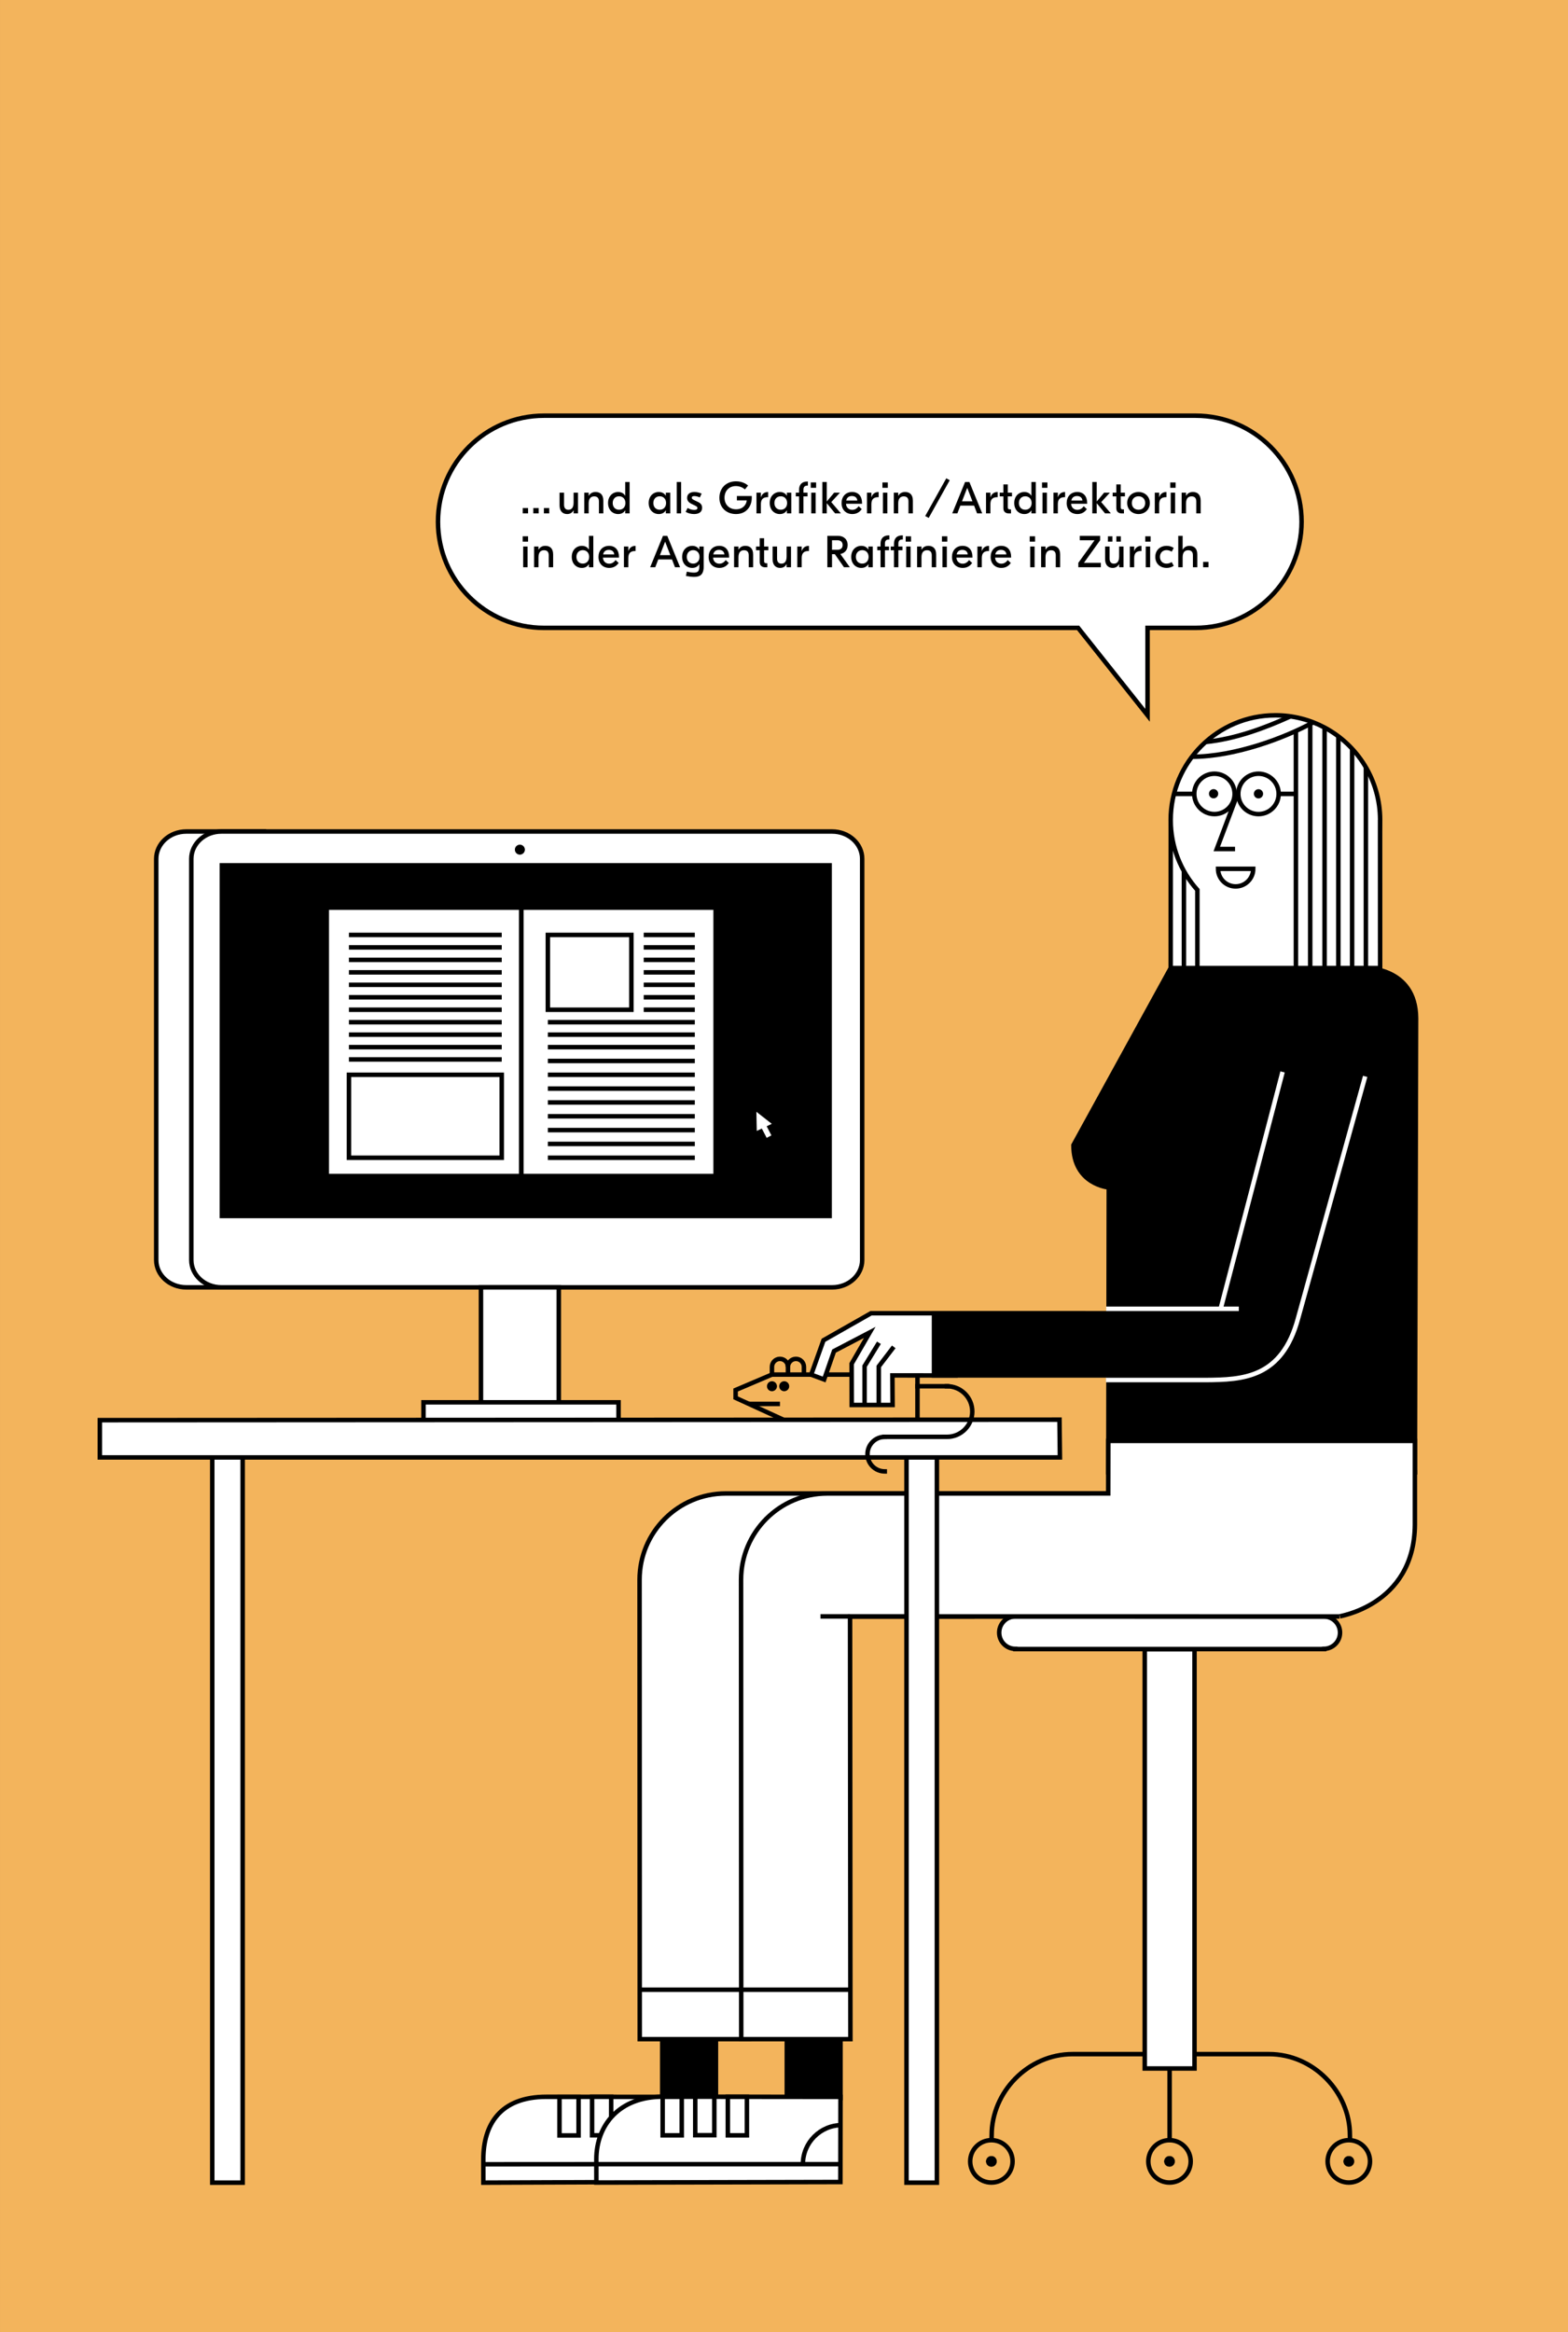 <?xml version="1.0" encoding="utf-8"?>
<!-- Generator: Adobe Illustrator 16.0.4, SVG Export Plug-In . SVG Version: 6.00 Build 0)  -->
<!DOCTYPE svg PUBLIC "-//W3C//DTD SVG 1.1//EN" "http://www.w3.org/Graphics/SVG/1.1/DTD/svg11.dtd">
<svg version="1.1" xmlns="http://www.w3.org/2000/svg" xmlns:xlink="http://www.w3.org/1999/xlink" x="0px" y="0px"
	 width="419.531px" height="623.622px" viewBox="0 0 419.531 623.622" enable-background="new 0 0 419.531 623.622"
	 xml:space="preserve">
<rect x="0" y="0" width="419.531" height="623.622" fill="#808080" stroke="none"/>
<g id="Ebene_13">
	<rect x="0.001" fill="#F3B45C" width="419.53" height="623.622"/>
</g>
<g id="Ebene_17" display="none">
	<g display="inline">
		<rect x="466.154" y="583.939" width="419.377" height="25.512"/>
		<rect x="466.154" y="16.255" width="25.512" height="592.182"/>
		<rect x="466.154" y="14.171" width="419.372" height="25.512"/>
		<rect x="860.02" y="14.171" width="25.512" height="595.28"/>
	</g>
</g>
<g id="Ebene_3">
</g>
<g id="Ebene_1">
</g>
<g id="Ebene_7">
</g>
<g id="COMPI">
	<path fill="#FFFFFF" stroke="#000000" stroke-width="1.2" stroke-miterlimit="10" d="M41.801,336.932
		c0,4.042,3.598,7.313,8.038,7.313h18.758l2.007-121.897H49.839c-4.44,0-8.038,3.274-8.038,7.314V336.932z"/>
	<path fill="#FFFFFF" stroke="#000000" stroke-width="1.2" stroke-miterlimit="10" d="M51.185,336.932
		c0,4.042,3.601,7.313,8.034,7.313h163.424c4.438,0,8.04-3.271,8.04-7.313V229.663c0-4.04-3.602-7.314-8.04-7.314H59.219
		c-4.434,0-8.034,3.274-8.034,7.314V336.932z"/>
	<rect x="59.367" y="231.395" stroke="#000000" stroke-width="1.2" stroke-miterlimit="10" width="162.604" height="93.768"/>
	
		<rect x="128.687" y="344.237" fill="#FFFFFF" stroke="#000000" stroke-width="1.2" stroke-miterlimit="10" width="20.821" height="30.755"/>
	
		<rect x="113.306" y="374.993" fill="#FFFFFF" stroke="#000000" stroke-width="1.2" stroke-miterlimit="10" width="52.186" height="5.104"/>
</g>
<g id="Ebene_6">
</g>
<g id="Trinken">
	
		<line fill="none" stroke="#000000" stroke-width="1.2" stroke-miterlimit="10" x1="271.987" y1="431.258" x2="299.461" y2="431.258"/>
</g>
<g id="Maus">
	<polygon fill="none" stroke="#000000" stroke-width="1.2" stroke-linecap="square" stroke-miterlimit="10" points="206.52,367.573 
		245.478,367.573 245.478,379.705 209.736,379.705 196.819,373.79 196.819,371.697 	"/>
	<path stroke="#000000" stroke-width="0.2" stroke-miterlimit="10" d="M205.307,370.689c0,0.684,0.554,1.233,1.234,1.233
		c0.685,0,1.24-0.55,1.24-1.233c0-0.682-0.556-1.235-1.24-1.235C205.86,369.454,205.307,370.007,205.307,370.689z"/>
	<path stroke="#000000" stroke-width="0.2" stroke-miterlimit="10" d="M208.585,370.689c0,0.684,0.554,1.233,1.234,1.233
		c0.685,0,1.24-0.55,1.24-1.233c0-0.682-0.556-1.235-1.24-1.235C209.139,369.454,208.585,370.007,208.585,370.689z"/>
	<path fill="none" stroke="#000000" stroke-width="1.2" stroke-miterlimit="10" d="M206.544,368.027v-2.516
		c0-1.182,0.959-2.139,2.14-2.139s2.139,0.957,2.139,2.139"/>
	
		<line fill="none" stroke="#000000" stroke-width="1.2" stroke-miterlimit="10" x1="210.822" y1="365.04" x2="210.822" y2="367.515"/>
	<path fill="none" stroke="#000000" stroke-width="1.2" stroke-miterlimit="10" d="M210.822,365.511
		c0-1.182,0.957-2.139,2.138-2.139c1.183,0,2.138,0.957,2.138,2.139v2.085"/>
	
		<line fill="none" stroke="#000000" stroke-width="1.2" stroke-miterlimit="10" x1="200.373" y1="375.417" x2="208.684" y2="375.417"/>
</g>
<g id="Pflanze">
	<rect x="177.19" y="538.058" stroke="#000000" stroke-width="1.2" width="14.368" height="22.973"/>
	<rect x="210.516" y="538.058" stroke="#000000" stroke-width="1.2" width="14.367" height="22.973"/>
	<path fill="#FFFFFF" stroke="#000000" stroke-width="1.2" stroke-miterlimit="10" d="M194.186,399.366
		c-12.739,0-23.065,10.328-23.065,23.067l0.046,122.853h29.211l-0.095-113.047l130.977,0.019
		c-0.899-0.005,20.019-2.584,20.151-24.579v-22.377h-33.671l-0.026,14.056L194.186,399.366z"/>
	<path fill="none" stroke="#000000" stroke-width="1.2" d="M189.582,561.25"/>
	<path fill="none" stroke="#000000" stroke-width="1.2" d="M165.612,561.25"/>
	<path fill="none" stroke="#000000" stroke-width="1.2" d="M196.045,561.605"/>
	<path fill="none" stroke="#000000" stroke-width="1.2" stroke-linecap="square" stroke-miterlimit="10" d="M332.886,398.039"/>
	<path fill="none" stroke="#000000" stroke-width="1.2" stroke-linecap="square" stroke-miterlimit="10" d="M299.935,398.308"/>
	
		<line fill="none" stroke="#000000" stroke-width="1.2" stroke-linecap="square" stroke-miterlimit="10" x1="343.543" y1="393.707" x2="378.564" y2="393.707"/>
	
		<line fill="none" stroke="#000000" stroke-width="1.2" stroke-linecap="square" stroke-miterlimit="10" x1="219.635" y1="432.228" x2="260.183" y2="432.228"/>
	<path fill="none" stroke="#000000" stroke-width="1.2" stroke-linecap="square" stroke-miterlimit="10" d="M239.432,389.336"/>
	<path fill="none" stroke="#000000" stroke-width="1.2" stroke-miterlimit="10" d="M317.728,549.284h-30.751
		c-11.951,0-21.649,10.189-21.649,21.648l-0.072,3.495"/>
	<g>
		<path fill="#F3B45C" d="M265.249,583.632c-3.124,0-5.666-2.544-5.666-5.672c0-3.123,2.542-5.663,5.666-5.663
			c3.128,0,5.673,2.54,5.673,5.663C270.922,581.087,268.377,583.632,265.249,583.632z"/>
		<path d="M265.249,572.897c2.797,0,5.072,2.271,5.072,5.062c0,2.797-2.275,5.072-5.072,5.072c-2.793,0-5.065-2.275-5.065-5.072
			C260.184,575.168,262.456,572.897,265.249,572.897 M265.249,571.697c-3.461,0-6.266,2.811-6.266,6.263
			c0,3.469,2.805,6.272,6.266,6.272s6.272-2.804,6.272-6.272C271.521,574.507,268.71,571.697,265.249,571.697L265.249,571.697z"/>
	</g>
	<path fill="none" stroke="#000000" stroke-width="1.2" stroke-miterlimit="10" d="M308.783,549.284h30.752
		c11.951,0,21.646,10.189,21.643,21.648l0.078,3.495"/>
	<g>
		<path fill="#F3B45C" d="M360.89,583.632c-3.126,0-5.669-2.544-5.669-5.672c0-3.123,2.543-5.663,5.669-5.663
			c3.123,0,5.665,2.54,5.665,5.663C366.555,581.087,364.013,583.632,360.89,583.632z"/>
		<path d="M360.89,572.897c2.793,0,5.064,2.271,5.064,5.062c0,2.797-2.271,5.072-5.064,5.072c-2.795,0-5.068-2.275-5.068-5.072
			C355.821,575.168,358.095,572.897,360.89,572.897 M360.89,571.697c-3.453,0-6.269,2.811-6.269,6.263
			c0,3.469,2.815,6.272,6.269,6.272c3.465,0,6.265-2.804,6.265-6.272C367.154,574.507,364.354,571.697,360.89,571.697
			L360.89,571.697z"/>
	</g>
	
		<rect x="306.283" y="440.981" fill="#FFFFFF" stroke="#000000" stroke-width="1.2" stroke-miterlimit="10" width="13.316" height="112.144"/>
	<path fill="#FFFFFF" stroke="#000000" stroke-width="1.2" stroke-miterlimit="10" d="M358.535,436.58
		c0-2.37-1.898-4.28-4.259-4.322l-54.191-0.019h-28.409c-2.389,0-4.336,1.944-4.336,4.341c0,2.397,1.947,4.336,4.336,4.336v0.053
		h82.601v-0.06C356.637,440.86,358.535,438.947,358.535,436.58z"/>
	<g>
		<path fill="#F3B45C" d="M312.91,583.632c-3.126,0-5.669-2.544-5.669-5.672c0-3.123,2.543-5.663,5.669-5.663s5.67,2.54,5.67,5.663
			C318.58,581.087,316.036,583.632,312.91,583.632z"/>
		<path d="M312.91,572.897c2.795,0,5.069,2.271,5.069,5.062c0,2.797-2.274,5.072-5.069,5.072s-5.068-2.275-5.068-5.072
			C307.842,575.168,310.115,572.897,312.91,572.897 M312.91,571.697c-3.461,0-6.269,2.811-6.269,6.263
			c0,3.469,2.808,6.272,6.269,6.272c3.468,0,6.27-2.804,6.27-6.272C319.18,574.507,316.378,571.697,312.91,571.697L312.91,571.697z"
			/>
	</g>
	
		<line fill="none" stroke="#000000" stroke-width="1.2" stroke-miterlimit="10" x1="312.941" y1="553.125" x2="312.941" y2="572.884"/>
	<path stroke="#F3B45C" stroke-width="0.1" stroke-miterlimit="10" d="M311.424,577.971c0,0.822,0.666,1.483,1.491,1.483
		c0.822,0,1.487-0.661,1.487-1.483c0-0.833-0.665-1.498-1.487-1.498C312.09,576.473,311.424,577.138,311.424,577.971z"/>
	<path stroke="#F3B45C" stroke-width="0.1" stroke-miterlimit="10" d="M359.396,577.971c0,0.822,0.672,1.483,1.499,1.483
		c0.82,0,1.495-0.661,1.495-1.483c0-0.833-0.675-1.498-1.495-1.498C360.068,576.473,359.396,577.138,359.396,577.971z"/>
	<path stroke="#F3B45C" stroke-width="0.1" stroke-miterlimit="10" d="M263.761,577.967c0,0.826,0.669,1.493,1.494,1.493
		c0.833,0,1.489-0.667,1.489-1.493c0-0.829-0.656-1.494-1.489-1.494C264.43,576.473,263.761,577.138,263.761,577.967z"/>
	
		<rect x="56.791" y="385.872" fill="#FFFFFF" stroke="#000000" stroke-width="1.2" stroke-miterlimit="10" width="8.137" height="197.787"/>
	<polyline fill="#FFFFFF" stroke="#000000" stroke-width="1.2" stroke-linecap="square" stroke-miterlimit="10" points="
		313.242,219.704 313.228,258.875 336.182,258.891 336.182,198.253 	"/>
	
		<line fill="none" stroke="#000000" stroke-width="1.2" stroke-miterlimit="10" x1="316.765" y1="207.601" x2="316.765" y2="258.883"/>
	<path fill="#FFFFFF" stroke="#000000" stroke-width="1.2" d="M313.228,219.295c0-15.475,12.542-28.019,28.012-28.019
		c4.746,0,9.216,1.179,13.135,3.261c8.854,4.708,14.888,14.028,14.888,24.758c0,7.437-2.9,14.189-7.63,19.205v20.383h-41.267
		v-20.911C315.928,233.015,313.228,226.471,313.228,219.295z"/>
	<polyline fill="none" stroke="#000000" stroke-width="1.2" stroke-miterlimit="10" points="331.316,211.753 325.558,227.035 
		330.449,227.035 	"/>
	<path fill="none" stroke="#000000" stroke-width="1.2" stroke-miterlimit="10" d="M335.312,232.327
		c0,2.599-2.109,4.706-4.706,4.706c-2.602,0-4.706-2.106-4.706-4.706H335.312z"/>
	<polyline fill="#FFFFFF" stroke="#000000" stroke-width="1.2" stroke-linecap="square" stroke-miterlimit="10" points="
		369.246,219.704 369.262,258.875 346.73,258.891 346.73,195.865 	"/>
	<path fill="none" stroke="#000000" stroke-width="1.2" stroke-miterlimit="10" d="M321.885,199.051"/>
	<path fill="none" stroke="#000000" stroke-width="1.2" stroke-miterlimit="10" d="M318.927,202.359
		c11.478,0,24.823-5.062,32.269-9.113"/>
	<path fill="none" stroke="#000000" stroke-width="1.2" stroke-miterlimit="10" d="M322.556,198.42
		c8.052-0.832,15.922-3.766,22.695-6.858"/>
	
		<line fill="none" stroke="#000000" stroke-width="1.2" stroke-miterlimit="10" x1="354.405" y1="194.537" x2="354.405" y2="258.883"/>
	
		<line fill="none" stroke="#000000" stroke-width="1.2" stroke-miterlimit="10" x1="350.556" y1="193.585" x2="350.556" y2="258.883"/>
	
		<line fill="none" stroke="#000000" stroke-width="1.2" stroke-miterlimit="10" x1="358.089" y1="196.906" x2="358.089" y2="258.883"/>
	
		<line fill="none" stroke="#000000" stroke-width="1.2" stroke-miterlimit="10" x1="361.771" y1="200.271" x2="361.771" y2="258.883"/>
	
		<line fill="none" stroke="#000000" stroke-width="1.2" stroke-miterlimit="10" x1="365.455" y1="205.187" x2="365.455" y2="258.883"/>
	<path d="M323.468,212.25c0,0.684,0.55,1.233,1.235,1.233c0.682,0,1.239-0.549,1.239-1.233c0-0.682-0.558-1.235-1.239-1.235
		C324.018,211.015,323.468,211.568,323.468,212.25z"/>
	<circle cx="336.716" cy="212.271" r="1.237"/>
	<circle fill="none" stroke="#000000" stroke-width="1.2" stroke-miterlimit="10" cx="336.716" cy="212.294" r="5.399"/>
	<path fill="none" stroke="#000000" stroke-width="1.2" stroke-miterlimit="10" d="M330.33,212.294c0,2.979-2.421,5.397-5.397,5.397
		c-2.984,0-5.4-2.418-5.4-5.397c0-2.982,2.416-5.398,5.4-5.398C327.909,206.896,330.33,209.312,330.33,212.294z"/>
	
		<line fill="none" stroke="#000000" stroke-width="1.2" stroke-miterlimit="10" x1="342.606" y1="212.294" x2="346.875" y2="212.294"/>
	
		<line fill="none" stroke="#000000" stroke-width="1.2" stroke-miterlimit="10" x1="314.109" y1="212.294" x2="320.027" y2="212.294"/>
	<path stroke="#000000" stroke-width="1.2" d="M296.54,393.693l0.122-76.159c0,0-9.46-0.789-9.46-11.31l25.966-47.244h0.095
		l52.294-0.087c-0.571,0,13.248-0.432,13.327,13.387l-0.311,121.428L296.54,393.693z"/>
	<path fill="none" stroke="#FFFFFF" stroke-width="1.2" stroke-linecap="square" stroke-miterlimit="10" d="M314.494,348.631"/>
	<path fill="#FFFFFF" stroke="#000000" stroke-width="1.2" stroke-miterlimit="10" d="M221.339,399.366
		c-12.739,0-23.065,10.328-23.065,23.067l0.047,122.853h29.212l-0.096-113.047l130.976,0.019
		c-0.899-0.005,20.02-2.584,20.152-24.579v-22.377H296.54l-0.026,14.056L221.339,399.366z"/>
	
		<line fill="none" stroke="#000000" stroke-width="1.2" stroke-miterlimit="10" x1="227.437" y1="432.239" x2="219.535" y2="432.239"/>
	<polyline fill="#FFFFFF" stroke="#000000" stroke-width="1.2" stroke-linecap="square" stroke-miterlimit="10" points="
		255.661,367.807 238.766,367.796 238.817,375.704 227.887,375.704 227.865,364.659 232.707,356.297 223.155,361.284 
		220.511,368.884 217.04,367.596 220.329,358.399 233.046,351.173 255.661,351.173 	"/>
	<polyline fill="none" stroke="#000000" stroke-width="1.2" stroke-linecap="square" stroke-miterlimit="10" points="
		238.766,360.636 235.122,365.396 235.122,375.417 	"/>
	<polyline fill="none" stroke="#000000" stroke-width="1.2" stroke-linecap="square" stroke-miterlimit="10" points="
		234.846,359.575 231.33,365.315 231.33,375.417 	"/>
	<path stroke="#000000" stroke-width="1.2" stroke-linecap="square" stroke-miterlimit="10" d="M249.902,351.156l-0.002,16.645
		h59.798c8.598,0.835,17.314-4.139,23.124-19.52c5.736-15.196,26.933-73.322,26.933-73.322l-34.876,6.623l-4.758,69.591
		L249.902,351.156z"/>
	
		<line fill="none" stroke="#FFFFFF" stroke-width="1.2" stroke-linecap="square" stroke-miterlimit="10" x1="343.01" y1="287.216" x2="326.73" y2="349.474"/>
	<path fill="none" stroke="#FFFFFF" stroke-width="1.2" stroke-linecap="square" stroke-miterlimit="10" d="M296.51,369.029h26.06
		c9.868-0.083,20.44-0.419,24.754-16.563l17.777-64.057"/>
	
		<line fill="none" stroke="#FFFFFF" stroke-width="1.2" stroke-linecap="square" stroke-miterlimit="10" x1="296.573" y1="349.982" x2="330.853" y2="349.982"/>
</g>
<g id="Katze">
	
		<line fill="#FDC543" stroke="#000000" stroke-width="1.2" stroke-linecap="square" stroke-miterlimit="10" x1="138.154" y1="566.918" x2="135.92" y2="568.255"/>
	
		<line fill="#FDC543" stroke="#000000" stroke-width="1.2" stroke-linecap="square" stroke-miterlimit="10" x1="138.154" y1="569.618" x2="135.92" y2="570.956"/>
	<path fill="#FDC543" stroke="#000000" stroke-width="1.2" stroke-miterlimit="10" d="M134.952,569.016"/>
</g>
<g id="TISCH">
	
		<rect x="242.538" y="385.872" fill="#FFFFFF" stroke="#000000" stroke-width="1.2" stroke-miterlimit="10" width="8.136" height="197.787"/>
	<polygon fill="#FFFFFF" stroke="#000000" stroke-width="1.2" stroke-miterlimit="10" points="26.712,389.726 283.59,389.726 
		283.473,379.625 26.712,379.761 	"/>
</g>
<g id="Lay1">
	
		<rect x="139.449" y="242.704" fill="#FFFFFF" stroke="#000000" stroke-width="1.2" stroke-miterlimit="10" width="52.022" height="71.778"/>
	
		<rect x="87.427" y="242.704" fill="#FFFFFF" stroke="#000000" stroke-width="1.2" stroke-miterlimit="10" width="52.022" height="71.778"/>
	
		<rect x="146.583" y="250.007" fill="#FFFFFF" stroke="#000000" stroke-width="1.2" stroke-miterlimit="10" width="22.351" height="20.006"/>
	
		<rect x="93.361" y="287.409" fill="#FFFFFF" stroke="#000000" stroke-width="1.2" stroke-miterlimit="10" width="40.882" height="22.186"/>
	
		<line fill="none" stroke="#000000" stroke-width="1.2" stroke-miterlimit="10" x1="134.243" y1="250.007" x2="93.361" y2="250.007"/>
	<line fill="none" stroke="#000000" stroke-width="1.2" stroke-miterlimit="10" x1="134.243" y1="253.34" x2="93.361" y2="253.34"/>
	
		<line fill="none" stroke="#000000" stroke-width="1.2" stroke-miterlimit="10" x1="134.243" y1="256.675" x2="93.361" y2="256.675"/>
	
		<line fill="none" stroke="#000000" stroke-width="1.2" stroke-miterlimit="10" x1="134.243" y1="260.009" x2="93.361" y2="260.009"/>
	
		<line fill="none" stroke="#000000" stroke-width="1.2" stroke-miterlimit="10" x1="134.243" y1="263.342" x2="93.361" y2="263.342"/>
	
		<line fill="none" stroke="#000000" stroke-width="1.2" stroke-miterlimit="10" x1="134.243" y1="266.677" x2="93.361" y2="266.677"/>
	<line fill="none" stroke="#000000" stroke-width="1.2" stroke-miterlimit="10" x1="134.243" y1="270.01" x2="93.361" y2="270.01"/>
	
		<line fill="none" stroke="#000000" stroke-width="1.2" stroke-miterlimit="10" x1="134.243" y1="273.344" x2="93.361" y2="273.344"/>
	
		<line fill="none" stroke="#000000" stroke-width="1.2" stroke-miterlimit="10" x1="134.243" y1="276.679" x2="93.361" y2="276.679"/>
	
		<line fill="none" stroke="#000000" stroke-width="1.2" stroke-miterlimit="10" x1="134.243" y1="280.012" x2="93.361" y2="280.012"/>
	
		<line fill="none" stroke="#000000" stroke-width="1.2" stroke-miterlimit="10" x1="134.243" y1="283.297" x2="93.361" y2="283.297"/>
	
		<line fill="none" stroke="#000000" stroke-width="1.2" stroke-miterlimit="10" x1="185.901" y1="250.007" x2="172.234" y2="250.007"/>
	
		<line fill="none" stroke="#000000" stroke-width="1.2" stroke-miterlimit="10" x1="185.901" y1="253.34" x2="172.234" y2="253.34"/>
	
		<line fill="none" stroke="#000000" stroke-width="1.2" stroke-miterlimit="10" x1="185.901" y1="256.675" x2="172.234" y2="256.675"/>
	
		<line fill="none" stroke="#000000" stroke-width="1.2" stroke-miterlimit="10" x1="185.901" y1="260.009" x2="172.234" y2="260.009"/>
	
		<line fill="none" stroke="#000000" stroke-width="1.2" stroke-miterlimit="10" x1="185.901" y1="263.342" x2="172.234" y2="263.342"/>
	
		<line fill="none" stroke="#000000" stroke-width="1.2" stroke-miterlimit="10" x1="185.901" y1="266.677" x2="172.234" y2="266.677"/>
	
		<line fill="none" stroke="#000000" stroke-width="1.2" stroke-miterlimit="10" x1="185.901" y1="270.01" x2="172.234" y2="270.01"/>
	
		<line fill="none" stroke="#000000" stroke-width="1.2" stroke-miterlimit="10" x1="185.901" y1="273.344" x2="146.583" y2="273.344"/>
	
		<line fill="none" stroke="#000000" stroke-width="1.2" stroke-miterlimit="10" x1="185.901" y1="276.679" x2="146.583" y2="276.679"/>
	
		<line fill="none" stroke="#000000" stroke-width="1.2" stroke-miterlimit="10" x1="185.901" y1="280.012" x2="146.583" y2="280.012"/>
	
		<line fill="none" stroke="#000000" stroke-width="1.2" stroke-miterlimit="10" x1="185.901" y1="283.709" x2="146.583" y2="283.709"/>
	
		<line fill="none" stroke="#000000" stroke-width="1.2" stroke-miterlimit="10" x1="185.901" y1="287.409" x2="146.583" y2="287.409"/>
	
		<line fill="none" stroke="#000000" stroke-width="1.2" stroke-miterlimit="10" x1="185.901" y1="291.105" x2="146.583" y2="291.105"/>
	
		<line fill="none" stroke="#000000" stroke-width="1.2" stroke-miterlimit="10" x1="185.901" y1="294.804" x2="146.583" y2="294.804"/>
	
		<line fill="none" stroke="#000000" stroke-width="1.2" stroke-miterlimit="10" x1="185.901" y1="298.501" x2="146.583" y2="298.501"/>
	
		<line fill="none" stroke="#000000" stroke-width="1.2" stroke-miterlimit="10" x1="185.901" y1="302.198" x2="146.583" y2="302.198"/>
	
		<line fill="none" stroke="#000000" stroke-width="1.2" stroke-miterlimit="10" x1="185.901" y1="305.896" x2="146.583" y2="305.896"/>
	
		<line fill="none" stroke="#000000" stroke-width="1.2" stroke-miterlimit="10" x1="185.901" y1="309.594" x2="146.583" y2="309.594"/>
	<polygon fill="#FFFFFF" points="206.496,300.522 202.48,302.418 202.376,297.294 202.376,297.294 	"/>
	
		<rect x="204.213" y="300.525" transform="matrix(0.887 -0.461 0.461 0.887 -116.31 128.459)" fill="#FFFFFF" width="1.43" height="3.815"/>
</g>
<g id="Arm_2">
	<path stroke="#000000" stroke-width="0.2" stroke-miterlimit="10" d="M137.859,227.204c0,0.684,0.553,1.233,1.234,1.233
		c0.685,0,1.24-0.549,1.24-1.233c0-0.682-0.556-1.235-1.24-1.235C138.412,225.969,137.859,226.521,137.859,227.204z"/>
</g>
<g id="Ebene_16">
</g>
<g id="Text">
	<path fill="#FFFFFF" stroke="#000000" stroke-width="1.2" stroke-miterlimit="10" d="M145.559,111.156c0.713,0,173.604,0,174.317,0
		c15.67,0,28.371,12.702,28.371,28.37c0,15.67-12.701,28.372-28.371,28.372c-0.105,0-8.418,0-12.838,0v23.378l-18.584-23.378
		c-34.02,0-142.401,0-142.896,0c-15.67,0-28.371-12.702-28.371-28.372C117.188,123.858,129.889,111.156,145.559,111.156z"/>
	<path fill="#FFFFFF" stroke="#000000" stroke-width="1.2" d="M176.05,560.715l-2.292,22.771l-44.429,0.171l-0.01-6.191
		c-0.012-9.251,4.427-16.772,16.888-16.772L176.05,560.715z"/>
	<line fill="none" stroke="#000000" stroke-width="1.2" x1="128.98" y1="578.745" x2="174.388" y2="578.718"/>
	<rect x="149.696" y="560.722" fill="#FFFFFF" stroke="#000000" stroke-width="1.2" width="5.105" height="10.311"/>
	<rect x="158.415" y="560.694" fill="#FFFFFF" stroke="#000000" stroke-width="1.2" width="5.106" height="10.297"/>
	<path fill="none" stroke="#000000" stroke-width="1.2" d="M199.974,568.268c-5.76,0-10.433,4.673-10.433,10.435"/>
	<path fill="#FFFFFF" stroke="#000000" stroke-width="1.2" d="M224.883,560.715l-0.028,22.771l-65.287,0.144l-0.012-6.191
		c-0.011-9.252,6.21-16.773,17.743-16.773L224.883,560.715z"/>
	<line fill="none" stroke="#000000" stroke-width="1.2" x1="159.219" y1="578.718" x2="224.884" y2="578.718"/>
	<rect x="177.299" y="560.696" fill="#FFFFFF" stroke="#000000" stroke-width="1.2" width="5.106" height="10.311"/>
	<rect x="186.018" y="560.667" fill="#FFFFFF" stroke="#000000" stroke-width="1.2" width="5.106" height="10.297"/>
	<rect x="194.736" y="560.694" fill="#FFFFFF" stroke="#000000" stroke-width="1.2" width="5.106" height="10.313"/>
	<path fill="none" stroke="#000000" stroke-width="1.2" d="M225.257,568.268c-5.761,0-10.433,4.673-10.433,10.435"/>
	
		<line fill="none" stroke="#000000" stroke-width="1.2" stroke-linecap="square" stroke-miterlimit="10" x1="245.484" y1="370.688" x2="253.378" y2="370.688"/>
	<path fill="none" stroke="#000000" stroke-width="1.2" stroke-linecap="square" stroke-miterlimit="10" d="M253.378,370.688
		c3.735,0,6.764,3.029,6.764,6.766c0,3.737-3.028,6.766-6.764,6.766h-16.697"/>
	<path fill="none" stroke="#000000" stroke-width="1.2" stroke-linecap="square" stroke-miterlimit="10" d="M236.727,384.22
		c-2.553,0-4.623,2.07-4.623,4.623s2.07,4.623,4.623,4.623"/>
	<line fill="none" stroke="#000000" stroke-width="1.2" x1="171.367" y1="532.064" x2="227.521" y2="532.064"/>
</g>
<g id="Ebene_18">
	<g>
		<path d="M141.291,137.283h-1.428v-1.427h1.428V137.283z M144.121,137.283h-1.427v-1.427h1.427V137.283z M146.952,137.283h-1.428
			v-1.427h1.428V137.283z"/>
		<path d="M149.716,135.101v-3.358h1.2v3.238c0,0.912,0.455,1.343,1.163,1.343c0.815,0,1.392-0.528,1.392-1.931v-2.65h1.175v5.541
			h-1.175v-0.839h-0.024c-0.276,0.552-0.804,1.019-1.703,1.019C150.651,137.463,149.716,136.803,149.716,135.101z"/>
		<path d="M161.424,133.877v3.406h-1.175v-3.202c0-0.948-0.479-1.343-1.271-1.343c-0.863,0-1.476,0.516-1.476,1.895v2.65h-1.175
			v-5.541h1.175v0.839h0.024c0.359-0.635,0.96-1.019,1.811-1.019C160.524,131.562,161.424,132.198,161.424,133.877z"/>
		<path d="M162.687,134.513c0-1.847,1.235-2.95,2.699-2.95c0.911,0,1.522,0.396,1.871,0.995h0.023v-3.67h1.176v8.396h-1.176v-0.815
			h-0.023c-0.349,0.6-0.96,0.995-1.871,0.995C163.922,137.463,162.687,136.36,162.687,134.513z M167.341,134.513
			c0-1.055-0.672-1.799-1.703-1.799c-1.032,0-1.703,0.744-1.703,1.799c0,1.056,0.671,1.799,1.703,1.799
			C166.669,136.312,167.341,135.568,167.341,134.513z"/>
		<path d="M173.559,134.513c0-1.847,1.235-2.95,2.699-2.95c0.911,0,1.522,0.396,1.871,0.995h0.023v-0.815h1.176v5.541h-1.176v-0.815
			h-0.023c-0.349,0.6-0.96,0.995-1.871,0.995C174.794,137.463,173.559,136.36,173.559,134.513z M178.213,134.513
			c0-1.055-0.672-1.799-1.703-1.799c-1.032,0-1.703,0.744-1.703,1.799c0,1.056,0.671,1.799,1.703,1.799
			C177.541,136.312,178.213,135.568,178.213,134.513z"/>
		<path d="M182.245,137.283h-1.176v-8.396h1.176V137.283z"/>
		<path d="M183.446,136.875l0.528-1.043c0.516,0.3,1.103,0.528,1.763,0.528c0.563,0,0.863-0.168,0.863-0.516
			c0-0.228-0.12-0.396-0.588-0.624l-1.007-0.492c-0.84-0.396-1.164-0.959-1.164-1.595c0-1.019,0.756-1.571,1.968-1.571
			c0.636,0,1.331,0.168,1.919,0.432l-0.48,1.02c-0.419-0.18-0.936-0.36-1.475-0.36c-0.516,0-0.684,0.168-0.684,0.42
			c0,0.264,0.155,0.432,0.636,0.659l1.031,0.492c0.72,0.335,1.104,0.815,1.104,1.559c0,1.127-0.864,1.679-2.159,1.679
			C184.91,137.463,184.082,137.247,183.446,136.875z"/>
		<path d="M201.142,132.642v0.504c0,2.159-1.367,4.317-4.222,4.317c-2.53,0-4.438-1.703-4.438-4.354
			c0-2.579,1.799-4.401,4.449-4.401c1.428,0,2.507,0.516,3.227,1.127l-0.852,1.043c-0.54-0.492-1.379-0.9-2.435-0.9
			c-1.835,0-3.022,1.343-3.022,3.119c0,1.799,1.235,3.094,3.106,3.094c1.835,0,2.746-1.259,2.842-2.375h-2.638v-1.175H201.142z"/>
		<path d="M205.523,132.954h-0.18c-1.151,0-1.764,0.552-1.764,1.871v2.458h-1.175v-5.541h1.175v1.211h0.024
			c0.264-0.828,0.899-1.379,1.835-1.379h0.084V132.954z"/>
		<path d="M205.945,134.513c0-1.847,1.235-2.95,2.699-2.95c0.911,0,1.522,0.396,1.871,0.995h0.023v-0.815h1.176v5.541h-1.176v-0.815
			h-0.023c-0.349,0.6-0.96,0.995-1.871,0.995C207.181,137.463,205.945,136.36,205.945,134.513z M210.6,134.513
			c0-1.055-0.672-1.799-1.703-1.799c-1.032,0-1.703,0.744-1.703,1.799c0,1.056,0.671,1.799,1.703,1.799
			C209.928,136.312,210.6,135.568,210.6,134.513z"/>
		<path d="M215.928,128.768h0.229v1.091h-0.181c-0.563,0-1.007,0.276-1.007,1.079v0.804h1.091v0.996h-1.091v4.545h-1.176v-4.545
			h-0.875v-0.996h0.875v-0.768C213.793,129.607,214.561,128.768,215.928,128.768z M218.362,129.008v1.439h-1.438v-1.439H218.362z
			 M217.056,131.742h1.175v5.541h-1.175V131.742z"/>
		<path d="M223.439,137.283l-2.23-2.723v2.723h-1.176v-8.396h1.176v5.217l1.979-2.363h1.548l-2.327,2.519l2.578,3.022H223.439z"/>
		<path d="M230.649,134.513v0.192h-4.294c0.048,0.983,0.731,1.631,1.68,1.631c0.911,0,1.427-0.6,1.703-0.972l0.827,0.78
			c-0.408,0.563-1.14,1.319-2.507,1.319c-1.763,0-2.891-1.187-2.891-2.938c0-1.679,1.056-2.962,2.831-2.962
			C229.689,131.562,230.649,132.726,230.649,134.513z M226.416,133.853h2.962c-0.048-0.768-0.611-1.211-1.451-1.211
			C227.136,132.642,226.56,133.049,226.416,133.853z"/>
		<path d="M235.091,132.954h-0.18c-1.151,0-1.764,0.552-1.764,1.871v2.458h-1.175v-5.541h1.175v1.211h0.024
			c0.264-0.828,0.899-1.379,1.835-1.379h0.084V132.954z"/>
		<path d="M237.54,130.447h-1.439v-1.439h1.439V130.447z M236.232,131.742h1.176v5.541h-1.176V131.742z"/>
		<path d="M244.246,133.877v3.406h-1.175v-3.202c0-0.948-0.479-1.343-1.271-1.343c-0.863,0-1.476,0.516-1.476,1.895v2.65h-1.175
			v-5.541h1.175v0.839h0.024c0.359-0.635,0.96-1.019,1.811-1.019C243.347,131.562,244.246,132.198,244.246,133.877z"/>
		<path d="M254.108,128.42l-5.625,10.075l-0.936-0.504l5.638-10.086L254.108,128.42z"/>
		<path d="M260.624,135.196h-3.67l-0.804,2.087h-1.367l3.431-8.396h1.151l3.43,8.396h-1.367L260.624,135.196z M260.181,134.045
			l-1.392-3.598l-1.391,3.598H260.181z"/>
		<path d="M266.938,132.954h-0.18c-1.151,0-1.764,0.552-1.764,1.871v2.458h-1.175v-5.541h1.175v1.211h0.024
			c0.264-0.828,0.899-1.379,1.835-1.379h0.084V132.954z"/>
		<path d="M269.639,132.738v2.902c0,0.396,0.168,0.576,0.575,0.576h0.288v1.08h-0.54c-0.971,0-1.499-0.516-1.499-1.427v-3.13h-0.983
			v-0.996h0.983v-2.219h1.176v2.219h1.127v0.996H269.639z"/>
		<path d="M271.367,134.513c0-1.847,1.235-2.95,2.699-2.95c0.911,0,1.522,0.396,1.871,0.995h0.023v-3.67h1.176v8.396h-1.176v-0.815
			h-0.023c-0.349,0.6-0.96,0.995-1.871,0.995C272.603,137.463,271.367,136.36,271.367,134.513z M276.021,134.513
			c0-1.055-0.672-1.799-1.703-1.799c-1.032,0-1.703,0.744-1.703,1.799c0,1.056,0.671,1.799,1.703,1.799
			C275.35,136.312,276.021,135.568,276.021,134.513z"/>
		<path d="M280.246,130.447h-1.439v-1.439h1.439V130.447z M278.938,131.742h1.176v5.541h-1.176V131.742z"/>
		<path d="M284.974,132.954h-0.18c-1.151,0-1.764,0.552-1.764,1.871v2.458h-1.175v-5.541h1.175v1.211h0.024
			c0.264-0.828,0.899-1.379,1.835-1.379h0.084V132.954z"/>
		<path d="M290.877,134.513v0.192h-4.294c0.048,0.983,0.731,1.631,1.68,1.631c0.911,0,1.427-0.6,1.703-0.972l0.827,0.78
			c-0.408,0.563-1.14,1.319-2.507,1.319c-1.763,0-2.891-1.187-2.891-2.938c0-1.679,1.056-2.962,2.831-2.962
			C289.917,131.562,290.877,132.726,290.877,134.513z M286.644,133.853h2.962c-0.048-0.768-0.611-1.211-1.451-1.211
			C287.363,132.642,286.787,133.049,286.644,133.853z"/>
		<path d="M295.666,137.283l-2.23-2.723v2.723h-1.176v-8.396h1.176v5.217l1.979-2.363h1.548l-2.327,2.519l2.578,3.022H295.666z"/>
		<path d="M299.855,132.738v2.902c0,0.396,0.168,0.576,0.575,0.576h0.288v1.08h-0.54c-0.971,0-1.499-0.516-1.499-1.427v-3.13h-0.983
			v-0.996h0.983v-2.219h1.176v2.219h1.127v0.996H299.855z"/>
		<path d="M307.653,134.513c0,1.703-1.296,2.95-3.034,2.95c-1.739,0-3.035-1.247-3.035-2.95s1.296-2.95,3.035-2.95
			C306.357,131.562,307.653,132.81,307.653,134.513z M302.832,134.513c0,1.091,0.731,1.799,1.787,1.799
			c1.055,0,1.787-0.708,1.787-1.799s-0.732-1.799-1.787-1.799C303.563,132.714,302.832,133.421,302.832,134.513z"/>
		<path d="M312.095,132.954h-0.18c-1.151,0-1.764,0.552-1.764,1.871v2.458h-1.175v-5.541h1.175v1.211h0.024
			c0.264-0.828,0.899-1.379,1.835-1.379h0.084V132.954z"/>
		<path d="M314.544,130.447h-1.439v-1.439h1.439V130.447z M313.236,131.742h1.176v5.541h-1.176V131.742z"/>
		<path d="M321.25,133.877v3.406h-1.175v-3.202c0-0.948-0.479-1.343-1.271-1.343c-0.863,0-1.476,0.516-1.476,1.895v2.65h-1.175
			v-5.541h1.175v0.839h0.024c0.359-0.635,0.96-1.019,1.811-1.019C320.351,131.562,321.25,132.198,321.25,133.877z"/>
		<path d="M141.291,144.847h-1.439v-1.439h1.439V144.847z M139.983,146.142h1.176v5.541h-1.176V146.142z"/>
		<path d="M147.997,148.277v3.406h-1.175v-3.202c0-0.948-0.479-1.343-1.271-1.343c-0.863,0-1.476,0.516-1.476,1.895v2.65H142.9
			v-5.541h1.175v0.84h0.024c0.359-0.636,0.959-1.02,1.811-1.02C147.098,145.962,147.997,146.598,147.997,148.277z"/>
		<path d="M152.979,148.913c0-1.847,1.235-2.95,2.699-2.95c0.911,0,1.522,0.396,1.871,0.995h0.023v-3.67h1.176v8.396h-1.176v-0.815
			h-0.023c-0.349,0.6-0.96,0.995-1.871,0.995C154.214,151.863,152.979,150.76,152.979,148.913z M157.633,148.913
			c0-1.055-0.672-1.799-1.703-1.799c-1.032,0-1.703,0.744-1.703,1.799c0,1.056,0.671,1.799,1.703,1.799
			C156.961,150.711,157.633,149.968,157.633,148.913z"/>
		<path d="M165.612,148.913v0.192h-4.294c0.048,0.983,0.731,1.631,1.68,1.631c0.911,0,1.427-0.6,1.703-0.972l0.827,0.78
			c-0.408,0.563-1.14,1.319-2.507,1.319c-1.763,0-2.891-1.187-2.891-2.938c0-1.679,1.056-2.962,2.831-2.962
			C164.652,145.962,165.612,147.125,165.612,148.913z M161.379,148.253h2.962c-0.048-0.768-0.611-1.211-1.451-1.211
			C162.099,147.042,161.522,147.449,161.379,148.253z"/>
		<path d="M170.054,147.354h-0.18c-1.151,0-1.764,0.552-1.764,1.871v2.458h-1.175v-5.541h1.175v1.211h0.024
			c0.264-0.828,0.899-1.379,1.835-1.379h0.084V147.354z"/>
		<path d="M179.795,149.596h-3.67l-0.804,2.087h-1.367l3.431-8.396h1.151l3.43,8.396h-1.367L179.795,149.596z M179.352,148.445
			l-1.392-3.598l-1.391,3.598H179.352z"/>
		<path d="M183.53,154.01l0.229-1.139c0.695,0.156,1.391,0.252,1.906,0.252c1.056,0,1.439-0.372,1.439-1.595v-0.66h-0.023
			c-0.349,0.6-0.96,0.995-1.871,0.995c-1.464,0-2.699-1.103-2.699-2.95s1.235-2.95,2.699-2.95c0.911,0,1.522,0.396,1.871,0.995
			h0.023v-0.815h1.176v5.541c-0.061,2.171-1.188,2.579-2.615,2.579C185.006,154.262,184.214,154.142,183.53,154.01z
			 M187.165,148.913c0-1.055-0.672-1.799-1.703-1.799c-1.032,0-1.703,0.744-1.703,1.799c0,1.056,0.671,1.799,1.703,1.799
			C186.493,150.711,187.165,149.968,187.165,148.913z"/>
		<path d="M195.084,148.913v0.192h-4.294c0.048,0.983,0.731,1.631,1.68,1.631c0.911,0,1.427-0.6,1.703-0.972l0.827,0.78
			c-0.408,0.563-1.14,1.319-2.507,1.319c-1.763,0-2.891-1.187-2.891-2.938c0-1.679,1.056-2.962,2.831-2.962
			C194.124,145.962,195.084,147.125,195.084,148.913z M190.851,148.253h2.962c-0.048-0.768-0.611-1.211-1.451-1.211
			C191.57,147.042,190.994,147.449,190.851,148.253z"/>
		<path d="M201.504,148.277v3.406h-1.175v-3.202c0-0.948-0.479-1.343-1.271-1.343c-0.863,0-1.476,0.516-1.476,1.895v2.65h-1.175
			v-5.541h1.175v0.84h0.024c0.359-0.636,0.96-1.02,1.811-1.02C200.604,145.962,201.504,146.598,201.504,148.277z"/>
		<path d="M204.444,147.138v2.902c0,0.396,0.168,0.576,0.575,0.576h0.288v1.08h-0.54c-0.971,0-1.499-0.516-1.499-1.427v-3.13h-0.983
			v-0.996h0.983v-2.219h1.176v2.219h1.127v0.996H204.444z"/>
		<path d="M206.713,149.5v-3.358h1.2v3.238c0,0.912,0.455,1.343,1.163,1.343c0.815,0,1.391-0.528,1.391-1.931v-2.65h1.176v5.541
			h-1.176v-0.839h-0.023c-0.276,0.551-0.804,1.019-1.703,1.019C207.648,151.863,206.713,151.204,206.713,149.5z"/>
		<path d="M216.443,147.354h-0.18c-1.151,0-1.764,0.552-1.764,1.871v2.458h-1.175v-5.541h1.175v1.211h0.024
			c0.264-0.828,0.899-1.379,1.835-1.379h0.084V147.354z"/>
		<path d="M223.367,148.193h-0.756v3.49h-1.247v-8.396h2.866c1.475,0,2.566,0.924,2.566,2.471c0,1.271-0.779,2.171-1.955,2.387
			l2.543,3.538h-1.571L223.367,148.193z M222.611,147.018h1.415c1.008,0,1.428-0.54,1.428-1.259c0-0.744-0.42-1.295-1.428-1.295
			h-1.415V147.018z"/>
		<path d="M227.748,148.913c0-1.847,1.235-2.95,2.699-2.95c0.911,0,1.522,0.396,1.871,0.995h0.023v-0.815h1.176v5.541h-1.176v-0.815
			h-0.023c-0.349,0.6-0.96,0.995-1.871,0.995C228.983,151.863,227.748,150.76,227.748,148.913z M232.402,148.913
			c0-1.055-0.672-1.799-1.703-1.799c-1.032,0-1.703,0.744-1.703,1.799c0,1.056,0.671,1.799,1.703,1.799
			C231.73,150.711,232.402,149.968,232.402,148.913z"/>
		<path d="M237.73,143.168h0.229v1.091h-0.181c-0.563,0-1.007,0.276-1.007,1.079v0.804h1.091v0.996h-1.091v4.545h-1.176v-4.545
			h-0.875v-0.996h0.875v-0.768C235.596,144.007,236.363,143.168,237.73,143.168z M241.329,143.168h0.228v1.091h-0.18
			c-0.564,0-1.008,0.276-1.008,1.079v0.804h1.092v0.996h-1.092v4.545h-1.175v-4.545h-0.876v-0.996h0.876v-0.768
			C239.194,144.007,239.962,143.168,241.329,143.168z M243.764,143.408v1.439h-1.439v-1.439H243.764z M242.456,146.142h1.176v5.541
			h-1.176V146.142z"/>
		<path d="M250.473,148.277v3.406h-1.175v-3.202c0-0.948-0.479-1.343-1.271-1.343c-0.863,0-1.476,0.516-1.476,1.895v2.65h-1.175
			v-5.541h1.175v0.84h0.024c0.359-0.636,0.96-1.02,1.811-1.02C249.573,145.962,250.473,146.598,250.473,148.277z"/>
		<path d="M253.462,144.847h-1.439v-1.439h1.439V144.847z M252.154,146.142h1.176v5.541h-1.176V146.142z"/>
		<path d="M260.192,148.913v0.192h-4.294c0.048,0.983,0.731,1.631,1.68,1.631c0.911,0,1.427-0.6,1.703-0.972l0.827,0.78
			c-0.408,0.563-1.14,1.319-2.507,1.319c-1.763,0-2.891-1.187-2.891-2.938c0-1.679,1.056-2.962,2.831-2.962
			C259.232,145.962,260.192,147.125,260.192,148.913z M255.959,148.253h2.962c-0.048-0.768-0.611-1.211-1.451-1.211
			C256.679,147.042,256.103,147.449,255.959,148.253z"/>
		<path d="M264.634,147.354h-0.18c-1.151,0-1.764,0.552-1.764,1.871v2.458h-1.175v-5.541h1.175v1.211h0.024
			c0.264-0.828,0.899-1.379,1.835-1.379h0.084V147.354z"/>
		<path d="M270.537,148.913v0.192h-4.294c0.048,0.983,0.731,1.631,1.68,1.631c0.911,0,1.427-0.6,1.703-0.972l0.827,0.78
			c-0.408,0.563-1.14,1.319-2.507,1.319c-1.763,0-2.891-1.187-2.891-2.938c0-1.679,1.056-2.962,2.831-2.962
			C269.577,145.962,270.537,147.125,270.537,148.913z M266.304,148.253h2.962c-0.048-0.768-0.611-1.211-1.451-1.211
			C267.023,147.042,266.447,147.449,266.304,148.253z"/>
		<path d="M276.946,144.847h-1.439v-1.439h1.439V144.847z M275.639,146.142h1.176v5.541h-1.176V146.142z"/>
		<path d="M283.652,148.277v3.406h-1.175v-3.202c0-0.948-0.479-1.343-1.271-1.343c-0.863,0-1.476,0.516-1.476,1.895v2.65h-1.175
			v-5.541h1.175v0.84h0.024c0.359-0.636,0.96-1.02,1.811-1.02C282.753,145.962,283.652,146.598,283.652,148.277z"/>
		<path d="M294.536,150.508v1.175h-6.021v-1.175l4.341-6.045h-3.957v-1.175h5.457v1.175l-4.342,6.045H294.536z"/>
		<path d="M295.678,149.5v-3.358h1.2v3.238c0,0.912,0.455,1.343,1.163,1.343c0.815,0,1.391-0.528,1.391-1.931v-2.65h1.176v5.541
			h-1.176v-0.839h-0.023c-0.276,0.551-0.804,1.019-1.703,1.019C296.613,151.863,295.678,151.204,295.678,149.5z M297.633,144.847
			h-1.199v-1.439h1.199V144.847z M299.888,144.847h-1.199v-1.439h1.199V144.847z"/>
		<path d="M305.408,147.354h-0.18c-1.151,0-1.764,0.552-1.764,1.871v2.458h-1.175v-5.541h1.175v1.211h0.024
			c0.264-0.828,0.899-1.379,1.835-1.379h0.084V147.354z"/>
		<path d="M307.857,144.847h-1.439v-1.439h1.439V144.847z M306.55,146.142h1.176v5.541h-1.176V146.142z"/>
		<path d="M309.106,148.913c0-1.763,1.26-2.95,3.047-2.95c0.72,0,1.331,0.192,1.895,0.563l-0.552,0.996
			c-0.384-0.24-0.863-0.42-1.379-0.42c-1.067,0-1.763,0.768-1.763,1.811s0.695,1.811,1.763,1.811c0.516,0,0.995-0.18,1.379-0.42
			l0.552,0.996c-0.563,0.372-1.175,0.563-1.895,0.563C310.366,151.863,309.106,150.676,309.106,148.913z"/>
		<path d="M316.425,146.982h0.023c0.36-0.636,0.96-1.02,1.812-1.02c1.175,0,2.087,0.636,2.087,2.314v3.406h-1.176v-3.202
			c0-0.948-0.479-1.343-1.271-1.343c-0.863,0-1.475,0.516-1.475,1.895v2.65h-1.176v-8.396h1.176V146.982z"/>
		<path d="M323.337,151.683h-1.428v-1.427h1.428V151.683z"/>
	</g>
</g>
<g id="Lay2">
</g>
</svg>
